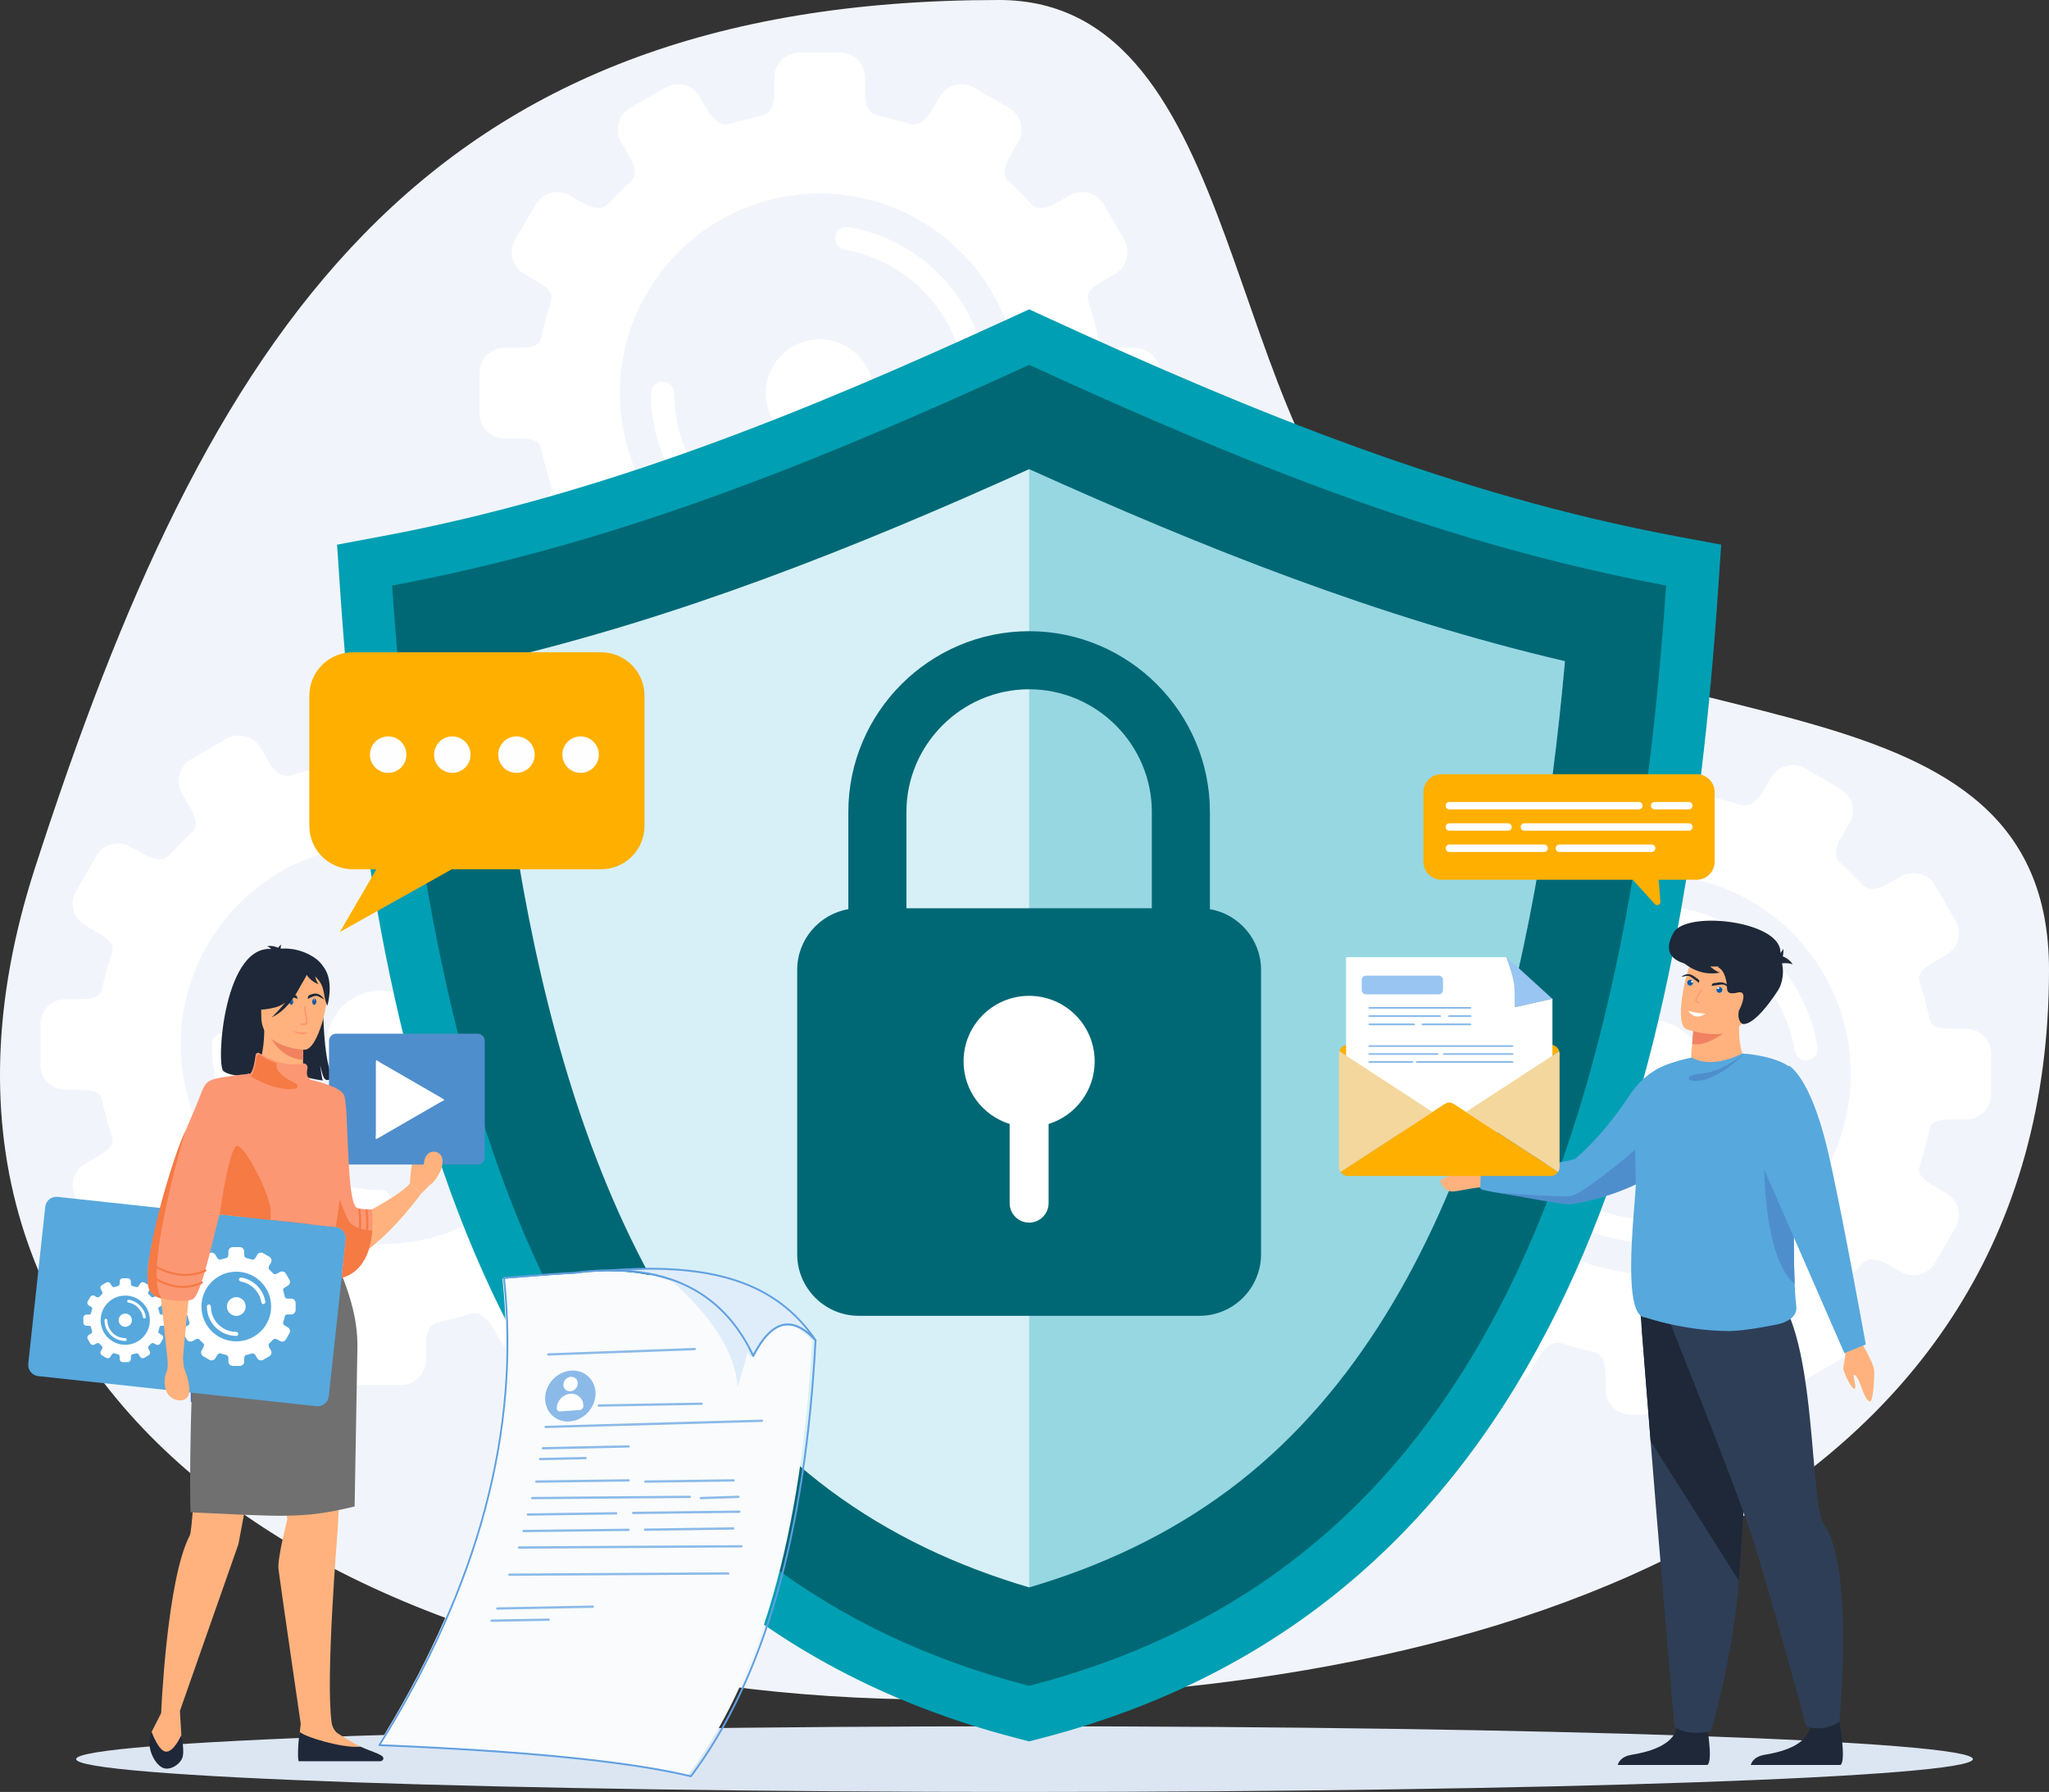 <?xml version="1.0" encoding="utf-8"?>
<!-- Generator: Adobe Illustrator 15.1.0, SVG Export Plug-In . SVG Version: 6.00 Build 0)  -->
<!DOCTYPE svg PUBLIC "-//W3C//DTD SVG 1.1//EN" "http://www.w3.org/Graphics/SVG/1.1/DTD/svg11.dtd">
<svg version="1.1"
	 id="svg1753" xmlns:dc="http://purl.org/dc/elements/1.1/" xmlns:cc="http://creativecommons.org/ns#" xmlns:rdf="http://www.w3.org/1999/02/22-rdf-syntax-ns#" xmlns:svg="http://www.w3.org/2000/svg" xmlns:sodipodi="http://sodipodi.sourceforge.net/DTD/sodipodi-0.dtd" xmlns:inkscape="http://www.inkscape.org/namespaces/inkscape" sodipodi:docname="005.svg" inkscape:version="1.0.2 (e86c870879, 2021-01-15)"
	 xmlns="http://www.w3.org/2000/svg" xmlns:xlink="http://www.w3.org/1999/xlink" x="0px" y="0px" width="740.025px"
	 height="647.359px" viewBox="0 0 740.025 647.359" enable-background="new 0 0 740.025 647.359" xml:space="preserve">
<rect x="0" y="0" width="740.025" height="647.359" fill="#333333" stroke="none"/>
<sodipodi:namedview  id="base" inkscape:window-maximized="1" inkscape:document-rotation="0" inkscape:cy="431.5725" inkscape:cx="493.35088" inkscape:zoom="0.35" fit-margin-left="0" fit-margin-top="0" borderopacity="1.0" showgrid="false" bordercolor="#666666" pagecolor="#ffffff" fit-margin-bottom="0" inkscape:window-x="1912" inkscape:window-width="1920" fit-margin-right="0" inkscape:window-y="1063" inkscape:window-height="1017" inkscape:pageshadow="2" inkscape:pageopacity="0.0" inkscape:document-units="mm" inkscape:current-layer="layer1">
	</sodipodi:namedview>
<g>
	<path id="path4" fill="#F1F5FB" d="M360.798,0c90.139,0,79.851,159.188,144.925,207.714
		c86.131,64.224,234.305,32.425,234.305,142.646c0,193.499-192.194,263.606-401.636,263.606
		c-209.442,0-388.156-107.323-325.794-300.31C74.962,120.668,151.357,0.001,360.798,0L360.798,0z"/>
	<path id="path6" fill="#FFFFFF" d="M240.33,31.632l-12.717,7.396c-4.287,2.493-5.754,8.038-3.26,12.327l2.804,4.825
		c3.312,5.694,1.871,8.271,0.842,9.188c-2.83,2.535-5.452,5.282-8.084,8.023c-0.775,0.806-3.232,3.554-9.696-0.205l-4.434-2.573
		c-4.29-2.494-9.834-1.026-12.328,3.26l-7.396,12.717c-2.495,4.288-1.027,9.835,3.261,12.328l4.392,2.551
		c6.063,3.525,5.909,5.331,5.14,7.905c-1.055,3.527-2.188,7.06-2.96,10.713c-0.686,3.252-0.375,5.575-8.622,5.575h-5.054
		c-4.967,0-9.016,4.051-9.016,9.017v14.711c0,4.968,4.049,9.019,9.016,9.019h5.054c8.247,0,7.937,2.324,8.622,5.576
		c0.772,3.651,1.904,7.185,2.96,10.712c0.77,2.571,0.924,4.377-5.14,7.905l-4.392,2.551c-4.288,2.492-5.756,8.038-3.261,12.327
		l7.396,12.717c2.494,4.287,8.038,5.753,12.328,3.261l4.434-2.573c6.464-3.762,8.921-1.011,9.696-0.206
		c2.632,2.737,5.254,5.489,8.084,8.021c1.029,0.921,2.47,3.496-0.842,9.19l-2.804,4.825c-2.494,4.29-1.027,9.835,3.26,12.328
		l12.717,7.396c4.286,2.493,9.834,1.026,12.328-3.261l2.8-4.814c3.36-5.779,6.669-5.554,8.066-5.108
		c4.059,1.292,7.802,2.125,11.988,3.217c1.526,0.399,4.146,1.507,4.146,8.394v5.161c0,4.969,4.049,9.02,9.016,9.02h14.708
		c4.969,0,9.019-4.051,9.019-9.02v-5.161c0-6.887,2.617-7.994,4.146-8.394c4.187-1.092,7.931-1.925,11.985-3.217
		c1.397-0.445,4.706-0.672,8.066,5.108l2.802,4.814c2.494,4.287,8.039,5.754,12.326,3.261l12.717-7.396
		c4.287-2.493,5.756-8.038,3.263-12.328l-2.807-4.825c-3.312-5.694-1.868-8.27-0.842-9.19c2.83-2.532,5.453-5.283,8.087-8.021
		c0.772-0.806,3.229-3.556,9.693,0.206l4.437,2.573c4.287,2.493,9.834,1.026,12.328-3.261l7.396-12.717
		c2.494-4.29,1.027-9.835-3.262-12.327l-4.394-2.551c-6.063-3.527-5.905-5.334-5.136-7.905c1.053-3.527,2.188-7.061,2.957-10.712
		c0.687-3.252,0.375-5.576,8.625-5.576h5.051c4.969,0,9.017-4.051,9.017-9.019v-14.711c0-4.967-4.048-9.017-9.017-9.017h-5.051
		c-8.25,0-7.939-2.323-8.625-5.575c-0.77-3.655-1.904-7.186-2.957-10.713c-0.77-2.574-0.927-4.379,5.136-7.905l4.394-2.551
		c4.289-2.493,5.756-8.04,3.262-12.328l-7.396-12.717c-2.494-4.286-8.041-5.754-12.328-3.26l-4.437,2.573
		c-6.464,3.759-8.921,1.011-9.693,0.205c-2.634-2.741-5.257-5.488-8.087-8.023c-1.026-0.918-2.47-3.494,0.842-9.188l2.807-4.825
		c2.493-4.289,1.024-9.834-3.263-12.327l-12.717-7.396c-4.287-2.493-9.832-1.026-12.326,3.26l-2.802,4.815
		c-3.36,5.779-6.669,5.553-8.066,5.108c-4.056-1.292-7.799-2.129-11.985-3.218c-1.528-0.398-4.146-1.511-4.146-8.396v-5.161
		c0-4.967-4.049-9.017-9.019-9.017h-14.708c-4.967,0-9.016,4.051-9.016,9.017v5.161c0,6.886-2.62,7.997-4.146,8.396
		c-4.187,1.089-7.93,1.925-11.988,3.219c-1.397,0.443-4.706,0.671-8.066-5.108l-2.8-4.815
		C250.164,30.605,244.617,29.138,240.33,31.632z M296.029,122.61c10.727,0,19.424,8.697,19.424,19.424
		c0,10.728-8.697,19.426-19.424,19.426c-10.728,0-19.425-8.697-19.425-19.426C276.604,131.306,285.302,122.61,296.029,122.61z
		 M235.138,142.034c0-2.295,1.861-4.155,4.156-4.155s4.155,1.86,4.155,4.155c0,14.519,5.886,27.666,15.401,37.178
		c9.513,9.517,22.66,15.401,37.178,15.401c2.295,0,4.155,1.86,4.155,4.155c0,2.296-1.86,4.156-4.155,4.156
		c-16.811,0-32.037-6.816-43.056-17.835C241.956,174.071,235.138,158.847,235.138,142.034z M356.117,132.227
		c0.357,2.259-1.184,4.382-3.443,4.74c-2.257,0.357-4.38-1.183-4.739-3.443c-1.786-11.013-7.005-20.884-14.523-28.48
		c-7.529-7.604-17.357-12.922-28.358-14.821c-2.26-0.387-3.777-2.532-3.392-4.791c0.384-2.256,2.529-3.777,4.789-3.391
		c12.739,2.199,24.124,8.356,32.837,17.157C347.997,107.996,354.045,119.443,356.117,132.227L356.117,132.227L356.117,132.227z
		 M296.029,69.885c39.845,0,72.149,32.304,72.149,72.148c0,39.846-32.304,72.15-72.149,72.15s-72.147-32.304-72.147-72.15
		C223.882,102.188,256.183,69.885,296.029,69.885z"/>
	<path id="path8" fill="#FFFFFF" d="M540.585,277.624l-12.717,7.396c-4.287,2.494-5.754,8.039-3.26,12.329l2.805,4.824
		c3.312,5.694,1.871,8.27,0.842,9.188c-2.831,2.534-5.453,5.283-8.086,8.023c-0.774,0.806-3.231,3.553-9.696-0.206l-4.433-2.574
		c-4.29-2.493-9.835-1.026-12.329,3.261l-7.395,12.718c-2.496,4.286-1.027,9.835,3.26,12.327l4.393,2.551
		c6.063,3.525,5.907,5.332,5.139,7.905c-1.056,3.528-2.188,7.058-2.959,10.711c-0.688,3.254-0.376,5.576-8.623,5.576h-5.054
		c-4.967,0-9.018,4.051-9.018,9.017v14.711c0,4.969,4.051,9.02,9.018,9.02h5.054c8.247,0,7.936,2.322,8.623,5.576
		c0.771,3.651,1.903,7.186,2.959,10.711c0.769,2.572,0.924,4.379-5.139,7.906l-4.393,2.551c-4.287,2.493-5.757,8.038-3.26,12.328
		l7.395,12.716c2.494,4.287,8.039,5.754,12.329,3.261l4.433-2.572c6.465-3.763,8.922-1.012,9.696-0.207
		c2.633,2.738,5.255,5.489,8.086,8.021c1.029,0.921,2.469,3.498-0.842,9.191l-2.805,4.825c-2.494,4.289-1.027,9.835,3.26,12.328
		l12.717,7.396c4.288,2.493,9.834,1.026,12.328-3.26l2.8-4.815c3.36-5.779,6.671-5.553,8.067-5.107
		c4.058,1.291,7.8,2.126,11.986,3.216c1.526,0.398,4.147,1.508,4.147,8.394v5.162c0,4.969,4.051,9.02,9.017,9.02h14.707
		c4.969,0,9.02-4.051,9.02-9.02v-5.162c0-6.885,2.617-7.995,4.146-8.394c4.186-1.091,7.931-1.925,11.984-3.216
		c1.398-0.445,4.707-0.673,8.067,5.107l2.802,4.815c2.494,4.286,8.039,5.753,12.325,3.26l12.718-7.396
		c4.286-2.493,5.756-8.039,3.263-12.328l-2.809-4.825c-3.312-5.693-1.868-8.271-0.842-9.191c2.832-2.532,5.453-5.282,8.089-8.02
		c0.771-0.806,3.229-3.557,9.692,0.206l4.437,2.572c4.286,2.494,9.835,1.026,12.328-3.26l7.396-12.717
		c2.493-4.29,1.026-9.835-3.263-12.328l-4.393-2.551c-6.063-3.526-5.905-5.334-5.136-7.904c1.053-3.527,2.188-7.062,2.956-10.713
		c0.687-3.254,0.376-5.576,8.626-5.576h5.05c4.969,0,9.017-4.051,9.017-9.02V380.67c0-4.966-4.048-9.017-9.017-9.017h-5.05
		c-8.25,0-7.938-2.324-8.626-5.576c-0.769-3.653-1.903-7.184-2.956-10.711c-0.77-2.573-0.926-4.38,5.136-7.905l4.393-2.551
		c4.289-2.493,5.756-8.041,3.263-12.327l-7.396-12.718c-2.493-4.287-8.041-5.753-12.328-3.261l-4.437,2.574
		c-6.464,3.758-8.921,1.01-9.692,0.206c-2.636-2.74-5.257-5.489-8.089-8.023c-1.026-0.919-2.47-3.494,0.842-9.188l2.809-4.824
		c2.493-4.29,1.023-9.835-3.263-12.328l-12.718-7.396c-4.287-2.493-9.831-1.026-12.325,3.262l-2.802,4.813
		c-3.36,5.779-6.669,5.554-8.067,5.107c-4.055-1.291-7.799-2.127-11.984-3.216c-1.528-0.399-4.146-1.511-4.146-8.396v-5.162
		c0-4.966-4.051-9.016-9.02-9.016H588.93c-4.967,0-9.017,4.05-9.017,9.016v5.162c0,6.886-2.621,7.997-4.147,8.396
		c-4.187,1.089-7.929,1.925-11.986,3.216c-1.398,0.446-4.707,0.673-8.067-5.107l-2.8-4.813
		C550.419,276.597,544.873,275.131,540.585,277.624L540.585,277.624z M596.283,368.601c10.729,0,19.426,8.697,19.426,19.425
		c0,10.729-8.698,19.425-19.426,19.425s-19.425-8.697-19.425-19.425S585.555,368.601,596.283,368.601z M535.393,388.027
		c0-2.296,1.86-4.156,4.156-4.156s4.155,1.86,4.155,4.156c0,14.518,5.886,27.664,15.4,37.178c9.514,9.516,22.66,15.4,37.178,15.4
		c2.296,0,4.156,1.86,4.156,4.155c0,2.296-1.86,4.156-4.156,4.156c-16.811,0-32.035-6.816-43.055-17.835
		C542.212,420.063,535.393,404.84,535.393,388.027z M656.373,378.22c0.357,2.26-1.183,4.381-3.442,4.737
		c-2.258,0.359-4.381-1.183-4.74-3.442c-1.786-11.014-7.004-20.884-14.523-28.48c-7.529-7.604-17.359-12.922-28.359-14.822
		c-2.26-0.385-3.777-2.531-3.392-4.791c0.383-2.257,2.529-3.776,4.789-3.392c12.74,2.201,24.123,8.358,32.836,17.158
		c8.711,8.798,14.758,20.245,16.832,33.03l0,0V378.22z M596.283,315.877c39.847,0,72.15,32.305,72.15,72.15
		s-32.304,72.149-72.15,72.149c-39.846,0-72.146-32.304-72.146-72.149S556.437,315.877,596.283,315.877z"/>
	<path id="path10" fill="#FFFFFF" d="M81.749,266.944l-12.717,7.396c-4.287,2.494-5.754,8.039-3.26,12.328l2.805,4.825
		c3.312,5.694,1.871,8.271,0.842,9.188c-2.83,2.535-5.453,5.282-8.086,8.023c-0.773,0.806-3.231,3.554-9.695-0.206l-4.434-2.573
		c-4.29-2.493-9.836-1.026-12.329,3.259l-7.395,12.718c-2.496,4.286-1.027,9.835,3.26,12.329l4.393,2.549
		c6.062,3.525,5.907,5.332,5.139,7.905c-1.056,3.526-2.188,7.058-2.959,10.711c-0.688,3.254-0.376,5.576-8.623,5.576h-5.054
		c-4.967,0-9.017,4.051-9.017,9.017v14.711c0,4.969,4.051,9.02,9.017,9.02h5.054c8.247,0,7.936,2.322,8.623,5.576
		c0.771,3.65,1.903,7.184,2.959,10.712c0.769,2.57,0.923,4.377-5.139,7.904l-4.393,2.55c-4.287,2.495-5.757,8.041-3.26,12.33
		l7.395,12.717c2.493,4.286,8.039,5.753,12.329,3.26l4.434-2.573c6.463-3.763,8.921-1.011,9.695-0.206
		c2.633,2.737,5.256,5.487,8.086,8.021c1.029,0.92,2.47,3.497-0.842,9.191l-2.805,4.824c-2.494,4.29-1.026,9.835,3.26,12.329
		l12.717,7.395c4.287,2.494,9.835,1.027,12.328-3.259l2.8-4.815c3.361-5.778,6.671-5.553,8.067-5.106
		c4.058,1.291,7.802,2.124,11.988,3.216c1.526,0.398,4.146,1.508,4.146,8.394v5.162c0,4.968,4.051,9.019,9.017,9.019h14.708
		c4.969,0,9.019-4.051,9.019-9.019v-5.162c0-6.886,2.617-7.995,4.146-8.394c4.186-1.092,7.931-1.925,11.985-3.216
		c1.397-0.445,4.707-0.672,8.066,5.106l2.802,4.815c2.494,4.286,8.039,5.753,12.326,3.259l12.717-7.395
		c4.286-2.494,5.756-8.039,3.263-12.329l-2.809-4.824c-3.311-5.695-1.868-8.271-0.841-9.191c2.831-2.533,5.453-5.283,8.088-8.021
		c0.771-0.806,3.229-3.558,9.692,0.206l4.437,2.573c4.286,2.493,9.835,1.026,12.329-3.26l7.394-12.717
		c2.494-4.289,1.027-9.835-3.263-12.33l-4.393-2.549c-6.062-3.528-5.904-5.335-5.136-7.905c1.053-3.528,2.188-7.062,2.956-10.712
		c0.688-3.254,0.376-5.576,8.626-5.576h5.051c4.969,0,9.017-4.051,9.017-9.02V369.99c0-4.967-4.048-9.017-9.017-9.017h-5.051
		c-8.25,0-7.938-2.324-8.626-5.576c-0.769-3.654-1.903-7.185-2.956-10.711c-0.769-2.573-0.926-4.381,5.136-7.904l4.393-2.55
		c4.29-2.495,5.757-8.042,3.263-12.329l-7.394-12.718c-2.494-4.286-8.042-5.752-12.329-3.259l-4.437,2.573
		c-6.464,3.76-8.921,1.011-9.692,0.206c-2.636-2.741-5.257-5.488-8.088-8.023c-1.027-0.918-2.47-3.494,0.841-9.188l2.809-4.825
		c2.493-4.289,1.023-9.834-3.263-12.328l-12.717-7.396c-4.287-2.493-9.832-1.027-12.326,3.261l-2.802,4.815
		c-3.36,5.778-6.669,5.553-8.066,5.106c-4.056-1.292-7.8-2.128-11.985-3.216c-1.528-0.398-4.146-1.511-4.146-8.396v-5.161
		c0-4.967-4.05-9.017-9.019-9.017h-14.708c-4.967,0-9.017,4.05-9.017,9.017v5.161c0,6.886-2.619,7.997-4.146,8.396
		c-4.187,1.089-7.931,1.924-11.988,3.216c-1.397,0.445-4.707,0.672-8.067-5.106l-2.8-4.815
		C91.584,265.917,86.037,264.452,81.749,266.944L81.749,266.944z M137.448,357.923c10.729,0,19.426,8.697,19.426,19.425
		c0,10.729-8.697,19.426-19.426,19.426c-10.728,0-19.425-8.697-19.425-19.426C118.023,366.62,126.72,357.923,137.448,357.923z
		 M76.558,377.347c0-2.295,1.86-4.155,4.156-4.155s4.155,1.86,4.155,4.155c0,14.519,5.886,27.664,15.401,37.178
		c9.513,9.516,22.659,15.401,37.177,15.401c2.296,0,4.156,1.86,4.156,4.155s-1.86,4.156-4.156,4.156
		c-16.811,0-32.035-6.816-43.054-17.836C83.376,409.385,76.558,394.161,76.558,377.347z M197.538,367.542
		c0.357,2.26-1.184,4.383-3.443,4.74c-2.257,0.357-4.38-1.184-4.739-3.443c-1.787-11.014-7.005-20.884-14.523-28.48
		c-7.529-7.604-17.359-12.924-28.359-14.822c-2.259-0.386-3.777-2.532-3.392-4.791c0.383-2.257,2.529-3.777,4.789-3.392
		c12.74,2.2,24.123,8.357,32.836,17.158C189.418,343.308,195.464,354.758,197.538,367.542L197.538,367.542L197.538,367.542
		L197.538,367.542z M137.448,305.198c39.847,0,72.15,32.304,72.15,72.149c0,39.847-32.304,72.15-72.15,72.15
		c-39.846,0-72.146-32.305-72.146-72.15C65.302,337.503,97.603,305.198,137.448,305.198z"/>
	<path id="path12" fill="#DCE6F3" d="M370.011,647.36c188.653,0,342.521-5.333,342.521-11.868s-153.868-11.864-342.521-11.864
		s-342.516,5.329-342.516,11.864S181.359,647.36,370.011,647.36L370.011,647.36z"/>
	<path id="path14" fill="#009FB3" d="M620.503,213.441c-11.744,173.044-53.398,364.806-244.088,414.422l-4.731,1.23l-4.735-1.23
		c-190.685-49.616-232.34-241.378-244.087-414.422l-1.13-16.672l16.422-3.08c79.522-14.907,152.44-44.709,225.688-78.336
		l7.843-3.601l7.843,3.601c73.242,33.627,146.162,63.429,225.683,78.336l16.426,3.08L620.503,213.441L620.503,213.441z"/>
	<path id="path16" fill-opacity="0.35" d="M601.744,211.533c-78.579-14.731-148.677-42.364-230.061-79.725
		c-81.385,37.36-151.481,64.994-230.063,79.725c16.041,236.348,86.129,360.057,230.063,397.507
		C515.615,571.59,585.703,447.881,601.744,211.533L601.744,211.533z"/>
	<path id="path18" fill="#D7F0F7" d="M565.202,238.866c-67.292-15.756-130.33-40.831-193.52-69.37
		c-63.192,28.539-126.229,53.614-193.519,69.37c9.456,105.122,35.077,235.097,121.447,299.389
		c21.814,16.241,46.158,27.568,72.07,35.198c25.909-7.63,50.255-18.957,72.067-35.198
		C530.12,473.963,555.741,343.988,565.202,238.866L565.202,238.866L565.202,238.866z"/>
	<path id="path20" fill="#009FB3" fill-opacity="0.3" d="M565.202,238.866c-67.289-15.756-130.33-40.831-193.52-69.37v403.957
		c25.909-7.63,50.254-18.959,72.067-35.198C530.122,473.963,555.741,343.988,565.202,238.866z"/>
	<path id="path22" fill="#006875" d="M327.367,328.126h88.627v-34.809c0-12.179-4.988-23.254-13.024-31.29
		c-8.036-8.039-19.113-13.024-31.287-13.024c-12.175,0-23.252,4.985-31.29,13.024c-8.039,8.038-13.025,19.11-13.025,31.29V328.126
		L327.367,328.126z M436.975,328.126v0.319c10.448,1.79,18.468,10.948,18.468,21.89v102.801c0,12.215-9.992,22.209-22.206,22.209
		H310.13c-12.216,0-22.209-9.994-22.209-22.209V350.335c0-10.941,8.018-20.101,18.467-21.89v-35.128
		c0-17.969,7.346-34.295,19.174-46.121c11.826-11.828,28.156-19.174,46.122-19.174c17.965,0,34.289,7.346,46.121,19.174
		c11.825,11.826,19.169,28.153,19.169,46.121v34.809H436.975z"/>
	<path id="path24" fill="#FFFFFF" d="M371.682,359.755c13.074,0,23.674,10.599,23.674,23.676c0,10.624-6.999,19.614-16.642,22.61
		v28.608c0,3.87-3.165,7.035-7.032,7.035l0,0c-3.869,0-7.034-3.165-7.034-7.035v-28.608c-9.639-2.995-16.641-11.986-16.641-22.61
		C348.007,370.353,358.606,359.755,371.682,359.755L371.682,359.755z"/>
	<path id="path28" fill="#FFB27D" d="M121.49,457.503c14.595-3.716,30.641-26.359,30.641-26.359l-4.108-3.564
		c-4.26,5.016-21.947,13.658-21.947,13.658c0.092-4.592-0.026-8.778-0.314-12.592c-1.968-25.899-11.731-34.529-14.4-36.427
		c-0.427-0.31-0.677-0.436-0.677-0.436s-0.008,0.186-0.025,0.545c-0.033,0.77-0.106,2.318-0.178,4.449
		C109.935,412.629,109.291,460.613,121.49,457.503L121.49,457.503z"/>
	<path id="path30" fill="#1E2838" d="M99.206,362.966c0,0-2.982,8.648-3.522,16.266c-0.271,3.828-0.659,6.905,1.747,9.481
		c0,0-5.99,0.583-8.026-1.078c0,0,0.402,0.815,0.768,1.176c0,0-6.701,0.245-9.469-1.851c-2.77-2.087,0.126-47.761,18.737-43.93
		c0,0,18.599-1.582,17.13,16.663c0.311,21.676,2.118,26.044,3.568,29.819c-2.092,1.196-2.874,0.741-3.5-0.986
		c-0.55-1.527-0.856-3.306-1.015-3.759c0,0,0.657,5.234,0.962,5.556c0,0-7.514-0.847-10.731-3.273
		C102.651,384.626,98.288,366.729,99.206,362.966L99.206,362.966L99.206,362.966z"/>
	<path id="path32" fill="#FFB27D" d="M96.354,482.943l7.408,65.967c0,0-3.617,13.939-3.184,17.927
		c0.438,3.94,8.046,55.938,8.046,55.938l-0.346,2.861l-0.187,8.453l28.449,0.211c0,0-5.993-2.679-14.387-7.982
		c-0.615-0.365-2.043-1.626-2.391-4.119c-2.246-16.014,2.19-69.458,2.19-69.458l3.488-69.587L96.354,482.943L96.354,482.943
		L96.354,482.943z"/>
	<path id="path34" fill="#1E2838" d="M107.954,636.269h29.373c1.08-0.106,1.348-0.998,0.968-1.549
		c-0.772-1.104-4.199-1.942-8.053-3.729c-6.754,0.71-20.896-3.807-21.964-5.354C107.665,628.76,107.357,636.137,107.954,636.269
		L107.954,636.269z"/>
	<path id="path36" fill="#ED7653" d="M68.808,530.429h0.01H68.808z"/>
	<path id="path38" fill="#FFB27D" d="M73.937,495.096c-1.59,0.396-4.045,57.017-5.37,59.536
		c-8.376,15.907-10.366,64.261-10.366,64.261l-3.455,6.77l0.789,6.511c0,0,6.253,3.599,10.64,1.182l-0.679-6.536l-0.518-8.74
		l21.132-60.244l11.561-61.449l-23.735-1.287L73.937,495.096z"/>
	<path id="path40" fill="#FFB27D" d="M73.872,473.164c6.274-14.061,9.272-18.039,9.378-22.462c0.079-3.497-1.647-7.276-4.994-16.532
		c-0.789-2.18-1.331-4.424-1.665-6.693c-2.656-17.846,7.662-37.137,14.077-38.455c1.783-0.468,4.809-6.912,4.775-17.3l0.804,0.155
		l13.506,2.679c0,0-0.309,4.247-0.316,8.25c-0.013,3.343,0.17,6.735,0.927,7.133c0.973,0.084,1.857,0.265,1.857,0.265
		s11.425,8.025,12.169,18.915c0.982,14.545-9.269,31.785-0.181,60.854C133.498,499.656,70.406,480.932,73.872,473.164
		L73.872,473.164z"/>
	<path id="path42" fill="#4567C6" d="M120.398,451.517c0,0-19.791,4.967-37.148-0.815c0,0-9.536,20.235-12.153,28.912
		c-2.627,8.669-2.192,26.821-2.192,26.821s30.719,10.328,59.688-0.562c0,0,1.171-23.537-2.621-35.975
		C122.17,457.469,120.399,451.518,120.398,451.517L120.398,451.517z"/>
	<path id="path44" fill="#707070" d="M128.076,544.219l1.012-57.496c0.169-11.051-3.515-21.627-8.046-31.684l-9.589-16.09
		c-3.087,0.974-4.791-8.136-8.038-7.768c-2.447,0.26-4.127,0.838-6.396,0.97c-4.282,0.263-6.884,8.61-11.472,8.086
		c-0.022,0.262-0.913,2.387-0.978,2.572c-2.198,5.905-9.758,11.155-12.749,28.663c-3.397,19.898-3.382,72.535-2.955,74.872
		C101.315,547.763,109.045,548.892,128.076,544.219L128.076,544.219L128.076,544.219z"/>
	<path id="path46" fill="#8BBAE9" d="M104.411,456.793c11.273,0,15.742-4.665,16.093-4.929l0.729-5.311
		c-0.113,0.087-15.233,9.163-38.638,0.469l-2.223,2.813C91.058,454.789,98.562,456.793,104.411,456.793L104.411,456.793z"/>
	<path id="path48" fill="#57A8DD" d="M121.291,443.253l-100.49-10.88c-2.213-0.239-4.221,1.377-4.459,3.59l-6.14,56.701
		c-0.239,2.213,1.377,4.22,3.59,4.461l100.488,10.877c2.216,0.242,4.223-1.374,4.462-3.587l6.137-56.7
		C125.121,445.5,123.505,443.493,121.291,443.253L121.291,443.253L121.291,443.253z"/>
	<path id="path50" fill="#FFFFFF" d="M75.631,452.729l-2.222,1.29c-0.746,0.435-1.003,1.402-0.568,2.151l0.491,0.842
		c0.576,0.993,0.324,1.44,0.146,1.604c-0.493,0.441-0.952,0.921-1.412,1.399c-0.134,0.139-0.563,0.62-1.691-0.036l-0.771-0.45
		c-0.748-0.435-1.717-0.178-2.151,0.568l-1.291,2.219c-0.435,0.749-0.178,1.717,0.57,2.152l0.765,0.444
		c1.058,0.616,1.032,0.932,0.897,1.379c-0.185,0.616-0.383,1.233-0.517,1.868c-0.118,0.569-0.064,0.974-1.506,0.974h-0.88
		c-0.867,0-1.572,0.708-1.572,1.575v2.565c0,0.867,0.705,1.572,1.572,1.572h0.88c1.441,0,1.387,0.406,1.506,0.972
		c0.134,0.639,0.332,1.254,0.517,1.869c0.135,0.449,0.16,0.764-0.897,1.38l-0.765,0.444c-0.749,0.435-1.006,1.402-0.57,2.151
		l1.291,2.218c0.436,0.749,1.403,1.005,2.151,0.569l0.771-0.447c1.128-0.656,1.558-0.178,1.691-0.036
		c0.461,0.476,0.919,0.957,1.412,1.399c0.178,0.16,0.43,0.609-0.146,1.603l-0.491,0.842c-0.436,0.746-0.178,1.714,0.568,2.148
		l2.222,1.292c0.746,0.435,1.713,0.177,2.147-0.569l0.489-0.842c0.586-1.006,1.161-0.967,1.407-0.89
		c0.707,0.226,1.361,0.371,2.091,0.561c0.266,0.069,0.725,0.265,0.725,1.464v0.901c0,0.867,0.704,1.574,1.572,1.574h2.564
		c0.868,0,1.575-0.707,1.575-1.574v-0.901c0-1.199,0.454-1.395,0.722-1.464c0.729-0.189,1.383-0.334,2.091-0.561
		c0.244-0.078,0.819-0.116,1.407,0.89l0.488,0.842c0.435,0.746,1.403,1.004,2.15,0.569l2.218-1.292
		c0.746-0.435,1.004-1.402,0.569-2.148l-0.488-0.842c-0.58-0.993-0.328-1.442-0.147-1.603c0.495-0.443,0.95-0.924,1.41-1.399
		c0.135-0.142,0.564-0.62,1.69,0.036l0.776,0.447c0.746,0.436,1.713,0.181,2.149-0.569l1.291-2.218
		c0.434-0.748,0.178-1.716-0.57-2.151l-0.766-0.444c-1.058-0.616-1.029-0.93-0.895-1.38c0.182-0.614,0.38-1.23,0.513-1.869
		c0.122-0.565,0.066-0.972,1.506-0.972h0.88c0.868,0,1.575-0.706,1.575-1.572v-2.565c0-0.867-0.707-1.575-1.575-1.575h-0.88
		c-1.438,0-1.385-0.404-1.506-0.974c-0.134-0.635-0.332-1.252-0.513-1.868c-0.135-0.447-0.163-0.763,0.895-1.379l0.766-0.444
		c0.748-0.436,1.004-1.403,0.57-2.152l-1.291-2.219c-0.437-0.746-1.403-1.002-2.149-0.568l-0.776,0.45
		c-1.126,0.656-1.556,0.176-1.69,0.036c-0.459-0.479-0.914-0.958-1.41-1.399c-0.181-0.163-0.433-0.61,0.147-1.604l0.488-0.842
		c0.436-0.749,0.177-1.717-0.569-2.151l-2.218-1.29c-0.749-0.435-1.717-0.181-2.15,0.569l-0.488,0.838
		c-0.587,1.01-1.163,0.968-1.407,0.891c-0.708-0.224-1.361-0.371-2.091-0.562c-0.267-0.068-0.722-0.262-0.722-1.464v-0.9
		c0-0.867-0.708-1.572-1.575-1.572h-2.564c-0.868,0-1.572,0.705-1.572,1.572v0.9c0,1.202-0.459,1.396-0.725,1.464
		c-0.73,0.19-1.384,0.338-2.091,0.562c-0.246,0.077-0.821,0.119-1.407-0.891l-0.489-0.838
		C77.344,452.55,76.377,452.296,75.631,452.729z M85.345,468.598c1.872,0,3.388,1.519,3.388,3.389c0,1.869-1.516,3.39-3.388,3.39
		c-1.871,0-3.388-1.519-3.388-3.39C81.958,470.115,83.473,468.598,85.345,468.598L85.345,468.598z M74.724,471.987
		c0-0.398,0.324-0.726,0.723-0.726c0.4,0,0.726,0.327,0.726,0.726c0,2.535,1.026,4.827,2.686,6.487
		c1.66,1.659,3.953,2.686,6.487,2.686c0.399,0,0.724,0.324,0.724,0.723c0,0.401-0.324,0.726-0.724,0.726
		c-2.935,0-5.59-1.188-7.511-3.11c-1.923-1.924-3.111-4.578-3.111-7.514l0,0L74.724,471.987z M95.827,470.276
		c0.064,0.396-0.206,0.764-0.6,0.828c-0.394,0.062-0.765-0.206-0.826-0.601c-0.314-1.921-1.222-3.644-2.534-4.97
		c-1.313-1.325-3.028-2.254-4.948-2.584c-0.394-0.067-0.659-0.442-0.592-0.836c0.069-0.394,0.443-0.659,0.836-0.592
		c2.223,0.383,4.21,1.459,5.727,2.992C94.412,466.051,95.467,468.048,95.827,470.276L95.827,470.276L95.827,470.276L95.827,470.276z
		 M85.345,459.402c6.951,0,12.585,5.635,12.585,12.585c0,6.949-5.635,12.586-12.585,12.586s-12.588-5.632-12.588-12.586
		S78.393,459.402,85.345,459.402L85.345,459.402z"/>
	<path id="path52" fill="#FFFFFF" d="M38.38,463.329l-1.566,0.91c-0.527,0.307-0.708,0.992-0.401,1.519l0.345,0.595
		c0.409,0.7,0.232,1.019,0.104,1.132c-0.349,0.312-0.672,0.651-0.996,0.988c-0.096,0.098-0.396,0.438-1.194-0.025l-0.545-0.317
		c-0.527-0.31-1.212-0.126-1.519,0.401l-0.911,1.567c-0.309,0.527-0.126,1.209,0.401,1.518l0.54,0.315
		c0.746,0.436,0.728,0.656,0.633,0.973c-0.129,0.436-0.27,0.87-0.363,1.32c-0.085,0.401-0.045,0.687-1.063,0.687h-0.622
		c-0.612,0-1.111,0.498-1.111,1.111v1.812c0,0.612,0.501,1.11,1.111,1.11h0.622c1.017,0,0.979,0.286,1.063,0.688
		c0.094,0.448,0.234,0.882,0.363,1.317c0.095,0.316,0.112,0.54-0.633,0.975l-0.54,0.314c-0.527,0.306-0.71,0.989-0.401,1.518
		l0.911,1.566c0.307,0.527,0.991,0.708,1.519,0.402l0.545-0.316c0.797-0.463,1.098-0.126,1.194-0.025
		c0.324,0.337,0.647,0.677,0.996,0.987c0.129,0.113,0.306,0.43-0.104,1.132l-0.345,0.595c-0.307,0.527-0.126,1.209,0.401,1.52
		l1.566,0.911c0.527,0.306,1.213,0.126,1.52-0.401l0.344-0.595c0.415-0.71,0.821-0.682,0.994-0.629
		c0.498,0.159,0.962,0.263,1.477,0.396c0.188,0.05,0.509,0.186,0.509,1.035v0.636c0,0.608,0.5,1.108,1.112,1.108h1.812
		c0.613,0,1.112-0.5,1.112-1.108v-0.636c0-0.85,0.321-0.985,0.509-1.035c0.518-0.134,0.978-0.237,1.478-0.396
		c0.172-0.053,0.579-0.081,0.993,0.629l0.345,0.595c0.309,0.527,0.99,0.707,1.519,0.401l1.565-0.911
		c0.527-0.31,0.71-0.991,0.401-1.52l-0.345-0.595c-0.409-0.702-0.229-1.019-0.103-1.132c0.347-0.311,0.672-0.65,0.996-0.987
		c0.095-0.101,0.397-0.438,1.193,0.025l0.546,0.316c0.53,0.306,1.212,0.125,1.518-0.402l0.911-1.566
		c0.309-0.527,0.129-1.212-0.401-1.518l-0.54-0.314c-0.747-0.435-0.728-0.658-0.633-0.975c0.131-0.436,0.271-0.869,0.365-1.317
		c0.085-0.401,0.047-0.688,1.061-0.688h0.623c0.612,0,1.111-0.5,1.111-1.11v-1.812c0-0.614-0.501-1.111-1.111-1.111h-0.623
		c-1.014,0-0.976-0.285-1.061-0.687c-0.094-0.451-0.232-0.885-0.365-1.32c-0.095-0.316-0.113-0.538,0.633-0.973l0.54-0.315
		c0.53-0.308,0.71-0.989,0.401-1.518l-0.911-1.567c-0.306-0.527-0.987-0.711-1.518-0.401l-0.546,0.317
		c-0.795,0.463-1.099,0.123-1.193,0.025c-0.323-0.337-0.648-0.677-0.996-0.988c-0.126-0.113-0.307-0.432,0.103-1.132l0.345-0.595
		c0.309-0.527,0.126-1.212-0.401-1.519l-1.565-0.91c-0.529-0.31-1.21-0.126-1.519,0.401l-0.345,0.592
		c-0.414,0.712-0.821,0.685-0.993,0.63c-0.501-0.159-0.96-0.263-1.478-0.396c-0.188-0.049-0.509-0.185-0.509-1.035v-0.635
		c0-0.612-0.499-1.11-1.112-1.11h-1.812c-0.612,0-1.112,0.499-1.112,1.11v0.635c0,0.851-0.321,0.986-0.509,1.035
		c-0.515,0.134-0.979,0.237-1.477,0.396c-0.173,0.055-0.58,0.082-0.994-0.63l-0.344-0.592
		C39.593,463.203,38.907,463.019,38.38,463.329L38.38,463.329z M45.24,474.535c1.322,0,2.395,1.07,2.395,2.393
		s-1.071,2.393-2.395,2.393c-1.322,0-2.393-1.073-2.393-2.393S43.921,474.535,45.24,474.535z M37.74,476.927
		c0-0.283,0.229-0.512,0.512-0.512c0.282,0,0.513,0.229,0.513,0.512c0,1.788,0.726,3.406,1.896,4.58
		c1.173,1.171,2.791,1.896,4.579,1.896c0.284,0,0.513,0.229,0.513,0.512c0,0.284-0.229,0.513-0.513,0.513
		c-2.071,0-3.944-0.841-5.303-2.196C38.581,480.872,37.74,478.999,37.74,476.927L37.74,476.927z M52.644,475.719
		c0.044,0.28-0.147,0.54-0.425,0.584c-0.277,0.043-0.54-0.145-0.584-0.423c-0.221-1.358-0.861-2.572-1.788-3.509
		c-0.929-0.937-2.138-1.593-3.494-1.825c-0.277-0.049-0.466-0.314-0.416-0.592c0.046-0.277,0.312-0.466,0.589-0.417
		c1.569,0.271,2.972,1.029,4.045,2.113C51.644,472.733,52.387,474.143,52.644,475.719L52.644,475.719L52.644,475.719L52.644,475.719
		z M45.24,468.04c4.91,0,8.889,3.978,8.889,8.888s-3.979,8.889-8.889,8.889s-8.888-3.98-8.888-8.889S40.334,468.04,45.24,468.04
		L45.24,468.04z"/>
	<path id="path54" fill="#F08261" d="M109.753,374.555c0,0-0.308,4.246-0.322,8.25c-7.554-0.208-11.55-7.106-13.185-10.929
		L109.753,374.555L109.753,374.555L109.753,374.555z"/>
	<path id="path56" fill="#1E2838" d="M94.846,370.408c0,0-3.955-6.256-4.91-11.61c-0.676-3.82,1.267-17.977,15.496-15.942
		c0,0,4.136,0.409,8.023,3.034c3.087,2.085,7.547,6.598,2.558,18.945l-1.294,4.174L94.846,370.408z"/>
	<path id="path58" fill="#FFB27D" d="M109.508,379.195c0,0-15.114-0.558-15.127-11.694c-0.013-11.14-2.331-18.602,9.091-19.262
		c11.411-0.657,13.638,3.591,14.544,7.312C119.483,360.282,114.816,380.399,109.508,379.195L109.508,379.195z"/>
	<path id="path60" fill="#1E2838" d="M109.891,349.913c8.839,5.183,6.059,8.716,8.346,13.421c0,0,2.652-9.105-1.495-14.126
		C112.342,343.877,109.892,349.913,109.891,349.913L109.891,349.913z"/>
	<path id="path62" fill="#FFB27D" d="M148.022,427.579c0.059-0.609,0.473-9.508,2.238-11.203c1.768-1.699,5.257-4.002,6.261-3.819
		c1.004,0.19,4.41,5.854,2.805,9.761c-1.608,3.899-7.194,8.826-7.194,8.826L148.022,427.579L148.022,427.579z"/>
	<path id="path64" fill="#1E2838" d="M113.344,348.728c-2.004-0.46-3.224-0.01-3.664,1.351c1.091,2.767,2.897,4.6,5.419,5.497
		C114.092,354.488,113.508,352.206,113.344,348.728z"/>
	<path id="path66" fill="#1E2838" d="M100.219,345.865c1.549-0.432,2.218-1.199,2.012-2.297c-1.786-1.493-3.71-2.077-5.777-1.75
		C97.553,342.188,98.809,343.537,100.219,345.865L100.219,345.865z"/>
	<g id="g72">
		<path id="rect68" fill="#4F8ECC" d="M121.423,373.421h51.042c1.438,0,2.604,1.166,2.604,2.604v42.064
			c0,1.438-1.166,2.604-2.604,2.604h-51.042c-1.438,0-2.604-1.166-2.604-2.604v-42.064
			C118.818,374.587,119.984,373.421,121.423,373.421z"/>
		<path id="path70" fill="#FFFFFF" d="M158.746,398.345l-10.578,6.108l-11.367,6.563c-1.537,0.885-1.054,0.392-1.054-1.521v-25.343
			c0-1.774,0.186-1.109,1.843-0.153l10.578,6.107l11.369,6.564C161.073,397.56,160.403,397.387,158.746,398.345L158.746,398.345z"/>
	</g>
	<path id="path74" fill="#1E2838" d="M101.639,344.63c-0.882,0.464-1.511,0.402-1.883-0.18c0.172-1.432,0.793-2.512,1.86-3.242
		C101.28,341.842,101.288,342.983,101.639,344.63L101.639,344.63z"/>
	<path id="path76" fill="#FFB27D" d="M158.929,416.975c-0.613-0.607-1.482-1.035-2.7-0.894c-3.423,0.389-3.765,5.917-2.604,8.269
		c0.314,0.639,0.834,1.149,0.772,1.651C153.577,432.774,162.654,420.665,158.929,416.975L158.929,416.975L158.929,416.975z"/>
	<path id="path78" fill="#FC9774" d="M109.93,426.419c0.221,5.427,0.617,10.836,1.269,15.743l10.092,1.091
		c2.213,0.239,3.826,2.249,3.59,4.462l-1.508,13.913c8.319-2.27,10.586-10.712,11.075-17.096c0.329-4.259-0.143-7.605-0.143-7.605
		s-4.853-0.018-5.641-0.739c-3.725-3.447-2.615-37.216-4.468-40.729c-1.847-3.503-13.813-5.753-13.813-5.753
		s-1.209,18.447-0.453,36.715V426.419L109.93,426.419z"/>
	<path id="path80" fill="#FFB27D" d="M57.219,460.779c0,0,3.25,29.655,3.315,30.631c0.094,1.351,0.096,3.186-0.411,4.237
		c-0.88,1.808-0.888,4.848-0.095,6.799c1.464,3.572,5.192,4.034,7.014,2.903c1.825-1.136,2.016-4.701-0.6-11.308
		c-0.067-0.19-0.227-1.891-0.354-3.224c-0.085-0.873,3.203-32.914,3.183-32.939L57.219,460.779L57.219,460.779L57.219,460.779z"/>
	<path id="path82" fill="#F57A44" d="M109.93,426.419c0.221,5.427,0.617,10.836,1.269,15.743l10.092,1.091
		c2.213,0.239,3.826,2.249,3.59,4.462l-1.508,13.913c8.319-2.27,10.586-10.712,11.075-17.096c-2.419-0.123-6.681-0.712-8.373-3.294
		c-2.427-3.699-9.995-27.504-9.995-27.504s-2.975,5.342-6.149,12.687V426.419z"/>
	<path id="path84" fill="#FC9774" d="M53.302,459.824c0,4.64-0.252,7.758,4.824,9.145c4.892,1.338,10.09,1.318,11.718,0.228
		c3.264-2.185,8.275-27.13,9.48-30.484l41.87,4.533c0.144,0.016,0.031-0.656,0.173-0.625c1.875-12.274,4.857-34.541,2.668-39.556
		c-1.521-3.484-9.457-10.678-12.627-13.774c-0.718-0.695-0.643-2.083-0.367-3.34c0.229-1.065-0.729-2.003-1.787-1.734
		c-2.04,0.531-5.71,0.439-9.648-0.847c-1.961-0.642-3.983-1.58-5.898-2.887c-0.554-0.384-1.315-0.026-1.397,0.643
		c-0.298,2.426-1.032,6.865-2.37,6.865c-0.768-0.005-3.384,0.258-6.251,0.679c-11.046,1.624-8.897,1.637-13.243,11.727
		c-1.068,2.48-2.287,5.344-3.595,8.448l-0.008,0.025c-7.759,18.409-13.543,45.016-13.543,50.954L53.302,459.824z"/>
	<path id="path86" fill="#F57A44" d="M97.649,440.691c0.133-1.329,0.167-2.583,0.097-3.647c-0.365-5.905-9.097-22.762-12.01-23.11
		c-2.759-0.329-6.09,22.523-6.412,24.778L97.649,440.691L97.649,440.691z"/>
	<path id="path88" fill="#F57A44" d="M58.428,469.049c-6.999-8.346,8.103-59.089,8.497-60.38
		c-2.723,4.923-12.04,33.714-13.464,49.74C52.76,466.329,54.661,468.318,58.428,469.049L58.428,469.049z"/>
	<path id="path90" fill="#F57A44" d="M90.295,388.693c0,0,9.424,5.967,16.559,4.554c0,0,1.71-1.083-0.646-2.171
		c-2.219-1.018-7.383-4.03-6.248-7.004c-1.964-0.642-3.983-1.582-5.9-2.888c-0.55-0.381-1.312-0.025-1.397,0.644
		C92.366,384.257,91.63,388.693,90.295,388.693z"/>
	<path id="path92" fill="#F57A44" d="M53.773,461.072c-0.176-0.108-0.229-0.342-0.119-0.518c0.109-0.176,0.343-0.229,0.518-0.117
		c3.566,2.23,6.786,3.548,9.833,3.96c3.025,0.412,5.892-0.072,8.771-1.429c0.188-0.087,0.414-0.008,0.502,0.181
		c0.086,0.188,0.008,0.414-0.182,0.504c-3.013,1.421-6.021,1.925-9.193,1.494c-3.151-0.427-6.472-1.781-10.13-4.073V461.072z"/>
	<path id="path94" fill="#F57A44" d="M53.995,456.754c-0.176-0.111-0.229-0.342-0.119-0.52c0.111-0.175,0.342-0.229,0.52-0.118
		c3.543,2.219,6.999,3.528,10.291,3.945c3.306,0.418,6.453-0.065,9.351-1.429c0.188-0.091,0.414-0.009,0.502,0.181
		c0.087,0.188,0.008,0.414-0.181,0.502c-3.028,1.428-6.314,1.934-9.768,1.496C61.194,460.38,57.635,459.034,53.995,456.754z"/>
	<path id="path96" fill="#F57A44" d="M131.991,437.3c-0.023-0.204,0.126-0.396,0.331-0.419c0.206-0.021,0.394,0.126,0.418,0.335
		c0.563,4.917,0.315,9.111-0.733,12.653c-1.055,3.565-2.922,6.477-5.586,8.813c-0.155,0.137-0.395,0.121-0.53-0.036
		c-0.139-0.156-0.121-0.396,0.033-0.533c2.555-2.238,4.346-5.03,5.356-8.455C132.302,446.213,132.541,442.118,131.991,437.3
		L131.991,437.3z"/>
	<path id="path98" fill="#F57A44" d="M129.418,437.064c-0.022-0.206,0.126-0.394,0.332-0.417c0.208-0.023,0.396,0.126,0.419,0.332
		c0.53,4.627,0.342,8.609-0.554,12.022c-0.9,3.43-2.519,6.28-4.846,8.624c-0.146,0.147-0.386,0.147-0.532,0
		c-0.148-0.146-0.148-0.386-0.003-0.532c2.229-2.246,3.782-4.984,4.649-8.285c0.869-3.32,1.053-7.211,0.532-11.744H129.418
		L129.418,437.064z"/>
	<path id="path100" fill="#1E2838" d="M54.761,625.637c0,0,2.608,7.402,5.43,7.167c2.817-0.208,5.287-6.011,5.287-6.011
		s1.061,4.884,0.568,7.585c-0.493,2.705-4.516,5.486-7.264,4.254C56.03,637.452,52.297,631.178,54.761,625.637L54.761,625.637
		L54.761,625.637z"/>
	<path id="path102" fill="#125AA3" d="M113.412,363.006c0.404,0.046,0.772-0.432,0.826-1.063c0.051-0.633-0.234-1.186-0.639-1.233
		c-0.404-0.047-0.772,0.432-0.825,1.065C112.722,362.409,113.008,362.959,113.412,363.006L113.412,363.006z"/>
	<path id="path104" fill="#1E2838" d="M107.501,360.833c-3.73-1.317-3.241-1.143-6.257,0.772c1.088-2.167,2.895-2.831,4.862-2.271
		C107.025,359.596,107.189,359.557,107.501,360.833L107.501,360.833z"/>
	<path id="path106" fill="#125AA3" d="M105.229,362.978c-0.396,0.019-0.735-0.48-0.756-1.119c-0.022-0.635,0.283-1.165,0.682-1.185
		c0.399-0.017,0.737,0.485,0.759,1.119C105.935,362.431,105.629,362.961,105.229,362.978z"/>
	<path id="path108" fill="#1E2838" d="M111.098,360.875c3.467-1.643,3.012-1.426,6.002,0.219c-1.174-2.066-2.935-2.567-4.771-1.837
		C111.472,359.598,111.314,359.575,111.098,360.875z"/>
	<path id="path110" fill="#FC9774" d="M109.76,363.87c-0.01-0.186,0.108-0.349,0.265-0.361c0.157-0.01,0.297,0.129,0.307,0.311
		c0.09,1.488,0.321,2.564,0.501,3.394c0.118,0.54,0.215,0.984,0.24,1.393c0.038,0.7-0.025,1.111-0.273,1.382
		c-0.235,0.264-0.596,0.327-1.157,0.353l-0.867,0.039c-0.157,0.005-0.291-0.139-0.296-0.323c-0.004-0.183,0.121-0.341,0.275-0.345
		l0.868-0.043c0.424-0.017,0.681-0.054,0.788-0.172c0.1-0.107,0.119-0.362,0.091-0.843c-0.017-0.342-0.11-0.762-0.221-1.273
		C110.096,366.527,109.853,365.421,109.76,363.87L109.76,363.87z"/>
	<path id="path112" fill="#FC9774" d="M105.551,372.366c3.733,0.993,6.662,0.381,5.713,0.675
		C110.221,374.086,107.638,373.861,105.551,372.366z"/>
	<path id="path114" fill="#A4D0FC" d="M113.469,360.717c-0.074,0.002-0.129,0.198-0.121,0.438c0.008,0.238,0.074,0.433,0.148,0.431
		c0.073-0.006,0.126-0.201,0.119-0.44C113.606,360.905,113.54,360.712,113.469,360.717L113.469,360.717z"/>
	<path id="path118" fill="#A4D0FC" d="M105.417,360.826c-0.072,0.003-0.126,0.2-0.118,0.439c0.008,0.24,0.074,0.431,0.147,0.428
		c0.074-0.003,0.128-0.2,0.12-0.44C105.558,361.014,105.492,360.823,105.417,360.826L105.417,360.826z"/>
	<g id="g126">
		<path id="path122" fill="#1E2838" d="M111.611,347.967c0,0-4.897,13.067-12.407,14.996c-7.514,1.938-10.777-0.077-10.777-0.077
			s5.765-4.583,6.958-12.57C95.385,350.316,107.921,341.745,111.611,347.967L111.611,347.967z"/>
		<path id="path124" fill="#1E2838" d="M93.215,364.784c-3.527,0-5.203-1.002-5.301-1.063l-1.188-0.727l1.091-0.869
			c0.054-0.044,5.479-4.468,6.604-11.949l0.063-0.426l0.354-0.239c0.346-0.248,8.679-5.807,14.024-4.618
			c1.578,0.354,2.783,1.214,3.59,2.58l0.239,0.398l-0.159,0.443c-0.213,0.55-5.168,13.563-13.085,15.603
			C96.938,364.564,94.873,364.785,93.215,364.784L93.215,364.784z M90.272,362.514c1.516,0.337,4.325,0.62,8.679-0.497
			c6.179-1.587,10.62-11.647,11.56-13.936c-0.506-0.656-1.188-1.082-2.065-1.276c-4.016-0.859-10.585,3.085-12.163,4.096
			C95.289,356.69,92.071,360.67,90.272,362.514L90.272,362.514z"/>
	</g>
	<path id="path128" fill="#1E2838" d="M111.078,349.469c0,0-3.491,13.685-12.969,18.064c0,0,9.478-8.407,10.285-17.438
		C109.202,341.062,111.078,349.469,111.078,349.469z"/>
	<path id="path132" fill="#FFB27D" d="M535.97,424.875c0,0-3.003-3.644-4.618-4.153c-1.613-0.512-4.737-2.931-5.147-1.935
		c-0.407,0.998,2.103,2.534,1.969,3.675c-0.131,1.137-7.971,2.966-7.926,4.173c0.049,1.204,1.847,4.117,4.835,3.783
		c2.99-0.335,10.576-2.133,12.134-1.355C538.775,429.839,535.97,424.876,535.97,424.875L535.97,424.875z"/>
	<path id="path134" fill="#57A8DD" d="M616.831,407.153c-4.43,5.947-9.611,10.643-14.937,14.346
		c-16.927,11.774-35.287,13.529-35.287,13.529c-4.4-1.41-17.919-2.879-25.906-4.165l0,0c-3.481-0.562-5.911-1.086-6.076-1.555
		l0.202-6.957c0,0,29.316-1.551,34.172-3.802c7.655-6.595,14.419-15.16,18.824-21.853c3.724-5.65,7.89-9.824,14.758-12.271
		c9.935-3.541,27.996,4.261,14.253,22.727H616.831L616.831,407.153z"/>
	<path id="path136" fill="#4F8ECC" d="M603.388,417.122l-1.494,4.377c-16.927,11.774-35.288,13.529-35.288,13.529
		c-3.534,0-17.918-2.879-25.905-4.165c0.316,0.025,21.747,1.701,26.485,1.212c4.77-0.494,26.988-19.75,26.988-19.75L603.388,417.122
		z"/>
	<path id="path138" fill="#1E2838" d="M584.249,637.608h32.399c2.321-1.575-0.625-16.969-0.625-16.969s-8.844-3.353-10.37,3.469
		c-1.531,6.819-11.263,8.986-16.415,9.819C585.716,634.502,584.601,636.436,584.249,637.608z"/>
	<path id="path140" fill="#1E2838" d="M632.302,637.608h32.399c2.32-1.575-0.626-16.969-0.626-16.969s-8.845-3.353-10.37,3.469
		c-1.533,6.819-11.263,8.986-16.414,9.819C633.767,634.502,632.654,636.436,632.302,637.608z"/>
	<path id="path142" fill="#2E3E56" d="M592.967,480.594c0,0,1.457,18.167,3.168,40.008c2.326,29.669,8.599,103.229,8.599,103.229
		s4.115,3.507,13.227,1.588c0,0,7.756-25.376,10.074-54.341c0.035-0.474,0.072-0.949,0.107-1.431
		c2.16-29.484,5.513-91.57,5.513-91.57L592.967,480.594z"/>
	<path id="path144" fill="#1E2838" d="M592.468,474.313c0,0,1.956,24.448,3.667,46.288l31.9,50.477
		c0.035-0.475,0.071-0.95,0.107-1.432c2.159-29.483,5.512-91.569,5.512-91.569L592.468,474.313L592.468,474.313z"/>
	<path id="path146" fill="#2E3E56" d="M601.767,474.313c0,0,23.135,57.596,30.532,79.424c5.267,15.553,20.128,70.104,20.128,70.104
		s6.461,1.967,11.891-1.834c0,0,5.529-55.735-5.638-71.45c-5.924-8.338-1.472-86.673-25.493-87.342
		C609.168,462.543,601.767,474.313,601.767,474.313L601.767,474.313z"/>
	<path id="path148" fill="#FFB27D" d="M612.101,389.414c3.533,1.86,6.981,1.977,9.969,1.343c2.735-0.577,5.082-1.783,6.752-2.851
		c1.717-1.097,2.726-2.051,2.726-2.051s-0.118-0.174-0.321-0.515c-1.042-1.783-4.207-8.2-2.8-18.511
		c0.021-0.134-1.001,0.057-2.545,0.421c-4.591,1.086-13.821,3.706-14.228,3.822h-0.018c0,0-0.113,2.169-0.492,6.055
		c-0.033,0.342-0.067,0.699-0.104,1.073c-0.047,0.456-0.093,0.939-0.149,1.433c-0.428,4.043,1.212,9.782,1.212,9.782
		L612.101,389.414z"/>
	<path id="path150" fill="#F08261" d="M611.143,377.127c6.854,1.572,17.082-8.55,17.082-8.55c-0.747-0.556-1.535-0.996-2.345-1.327
		c-4.591,1.086-13.821,3.705-14.228,3.82h-0.018c0,0-0.113,2.17-0.491,6.055L611.143,377.127z"/>
	<path id="path152" fill="#FFB27D" d="M609.037,371.79c0,0,2.915,1.044,6.63,1.546c5.435,0.73,12.578,0.298,14.822-6.274
		c3.783-11.066,8.61-17.701-2.513-22.22c-5.958-2.419-9.766-2.548-12.355-1.622c-2.249,0.794-3.573,2.387-4.577,3.962
		C608.882,350.567,604.54,369.851,609.037,371.79L609.037,371.79z"/>
	<path id="path154" fill="#1E2838" d="M620.41,349.367c2.766,1.227,3.263,5.869,3.314,7.341c0.049,1.477,0.244,2.723,4.001,1.838
		c0.614-0.145,1.058-0.1,1.363,0.082c1.56,0.924-0.432,5.408-1.034,6.377c0,0-0.864,3.211,1.056,4.775
		c0.231,0.186,4.001,1.833,13.084-12.065c1.429-2.182,2.79-7.344,0.584-12.078c3.538-12.575-33.605-17.249-38.382-8.676
		C595.748,352.511,624.084,348.26,620.41,349.367L620.41,349.367L620.41,349.367z"/>
	<path id="path156" fill="#57A8DD" d="M589.346,464.617c0.502,6.602,1.896,11.327,4.954,11.327c0,0,13.594,4.785,29.837,4.912
		c3.176,0.023,7.674-0.593,11.402-1.22c3.812-0.646,6.826-1.294,6.826-1.294c3.267-0.755,6.871-2.774,6.387-6.498
		c-0.272-2.11-0.463-4.855-0.595-8.047c-0.357-8.631-0.298-20.519-0.342-31.896c-0.032-6.989-0.101-13.786-0.335-19.517
		c0,0,3.206-22.513-0.354-26.205c-4.169-4.323-16.42-5.65-17.187-5.485c-0.231-0.047-0.461-0.104-0.697-0.145
		c0,0-10.433,5.881-18.183,1.529c0,0-0.072,0.013-0.219,0.033c-1.886,0.299-11.307,2.476-14.56,5.916
		c-1.125,1.182-5.604,8.45-5.726,16.433c-0.169,11.126,0.265,23.77,0.265,23.771c-0.117,1.806-0.311,4.134-0.524,6.795
		c-0.228,2.837-0.477,6.038-0.69,9.375c-0.104,1.684-0.206,3.397-0.283,5.118c-0.244,5.296-0.315,10.627,0.021,15.096
		L589.346,464.617L589.346,464.617z"/>
	<path id="path158" fill="#4F8ECC" d="M629.89,380.709c0,0-11.545,11.909-19.799,9.47c0,0-1.1-1.609,2.617-2.127
		C616.427,387.537,620.438,387.749,629.89,380.709L629.89,380.709z"/>
	<path id="path160" fill="#4F8ECC" d="M637.208,422.556c0,0-0.022,32.201,10.952,41.243c-0.358-8.631-0.298-20.519-0.342-31.898
		L637.208,422.556L637.208,422.556z"/>
	<path id="path162" fill="#FFB27D" d="M670.95,482.839c0,0,5.589,8.771,5.899,12.132c0.214,2.28-0.298,11.284-1.438,11.313
		c-1.607,0.046-3.216-5.556-3.839-7.008c-0.622-1.454-1.351-2.596-1.974-2.596c-0.622,0,1.352,5.605,0,4.983
		c-1.348-0.622-3.634-5.81-3.84-7.056c-0.207-1.248,1.218-5.237,0.523-6.809c-0.698-1.57,4.668-4.962,4.668-4.962V482.839
		L670.95,482.839z"/>
	<path id="path164" fill="#57A8DD" d="M646.061,384.963c0,0,7.553,3.565,13.885,29.972c4.773,19.909,13.908,70.745,13.908,70.745
		l-7.727,3.177c0,0-28.301-64.97-32.348-74.106C629.732,405.614,646.061,384.963,646.061,384.963L646.061,384.963z"/>
	<path id="path166" fill="#1E2838" d="M612.446,342.607c-3.43,1.094-4.871,2.859-4.323,5.301c4.114,3.198,8.472,4.349,13.068,3.458
		C618.701,350.625,615.786,347.704,612.446,342.607L612.446,342.607z"/>
	<path id="path168" fill="#1E2838" d="M641.394,348.317c-0.774-1.601-0.633-2.718,0.428-3.353c2.545,0.385,4.438,1.551,5.684,3.501
		C646.393,347.828,644.356,347.776,641.394,348.317L641.394,348.317z"/>
	<path id="path170" fill="#1E2838" d="M637.521,347.798c0.436,2.37,1.485,3.476,3.153,3.319c2.472-2.46,3.607-5.252,3.406-8.384
		C643.376,344.326,641.188,346.012,637.521,347.798z"/>
	<path id="path172" fill="#1E2838" d="M613.614,355.046c-0.99-0.688-1.839-1.39-2.887-2.079c-1.527-1.001-2.279,0.025-3.481-0.17
		c0.292-0.086,0.274-0.176,0.633-0.366c1.936-1.037,3.206-0.364,4.816,0.894C613.594,354.024,613.84,353.829,613.614,355.046z"/>
	<path id="path174" fill="#FFFFFF" d="M610.678,353.945c-0.582-0.146-1.169,0.211-1.313,0.792c-0.144,0.582,0.211,1.169,0.792,1.313
		c0.579,0.143,1.169-0.211,1.311-0.792C611.612,354.676,611.258,354.089,610.678,353.945L610.678,353.945z"/>
	<path id="path176" fill="#125AA3" d="M610.158,356.05c-0.582-0.145-0.937-0.73-0.793-1.313c0.142-0.582,0.73-0.938,1.312-0.792
		c0.243,0.059,0.447,0.197,0.593,0.38l-0.081-0.03c-0.187-0.047-0.378,0.069-0.424,0.257c-0.047,0.188,0.069,0.379,0.258,0.427
		c0.188,0.046,0.379-0.068,0.424-0.257l0.007-0.04c0.056,0.182,0.065,0.378,0.017,0.576
		C611.324,355.84,610.739,356.194,610.158,356.05L610.158,356.05L610.158,356.05z"/>
	<path id="path180" fill="#1E2838" d="M618.138,356.166c1.198-0.148,2.273-0.376,3.521-0.497c1.82-0.176,2.006,1.082,3.163,1.471
		c-0.221-0.209-0.161-0.281-0.392-0.616c-1.229-1.819-2.668-1.819-4.678-1.453C618.632,355.27,618.503,354.982,618.138,356.166
		L618.138,356.166z"/>
	<path id="path182" fill="#FFFFFF" d="M621.252,356.559c0.578,0.141,0.935,0.729,0.79,1.31s-0.731,0.937-1.311,0.793
		c-0.582-0.145-0.937-0.73-0.793-1.313C620.083,356.766,620.669,356.415,621.252,356.559L621.252,356.559L621.252,356.559z"/>
	<path id="path184" fill="#125AA3" d="M620.732,358.662c0.578,0.145,1.168-0.212,1.313-0.793c0.142-0.582-0.212-1.169-0.793-1.313
		c-0.245-0.06-0.489-0.034-0.703,0.062l0.085,0.01c0.188,0.046,0.302,0.236,0.255,0.424c-0.047,0.191-0.237,0.305-0.425,0.259
		c-0.188-0.047-0.303-0.237-0.256-0.425l0.013-0.039c-0.134,0.134-0.234,0.304-0.284,0.501
		C619.795,357.93,620.15,358.515,620.732,358.662L620.732,358.662z"/>
	<path id="path188" fill="#FC9774" d="M614.791,357.586c0.067-0.101,0.041-0.239-0.06-0.306c-0.101-0.067-0.237-0.039-0.304,0.062
		c-0.79,1.165-1.367,2.097-1.722,2.787c-0.381,0.741-0.521,1.242-0.409,1.502l0.017,0.034c0.155,0.236,0.337,0.424,0.54,0.563
		c0.206,0.142,0.436,0.232,0.688,0.271c0.117,0.018,0.231-0.062,0.25-0.183c0.018-0.117-0.065-0.231-0.183-0.25
		c-0.184-0.025-0.354-0.095-0.508-0.197c-0.146-0.104-0.282-0.242-0.404-0.423c-0.046-0.144,0.088-0.518,0.4-1.119
		C613.441,359.658,614.008,358.743,614.791,357.586L614.791,357.586z"/>
	<path id="path190" fill="#FFFFFF" d="M609.719,365.208c1.761,2.331,3.837,2.666,6.235,1.004
		C613.244,366.013,611.153,365.568,609.719,365.208z"/>
	<path id="path196" fill="#99C5F2" d="M549.129,350.314l-5.12-4.516c0.622,1.802,1.13,3.266,1.528,4.516
		c1.472,4.602,1.595,6.521,1.595,13.55l13.551-3.01L549.129,350.314z"/>
	<path id="path198" fill="#B3B3B3" d="M560.683,361.19v-0.336l-13.552,3.01c0-7.029-0.123-8.949-1.594-13.55
		c-0.355-1.111-0.788-2.375-1.317-3.906l-0.208-0.379c0.622,1.802,0.949,3.423,1.348,4.674c1.476,4.601,1.598,6.521,1.598,13.55
		L560.683,361.19L560.683,361.19z"/>
	<path id="path200" fill="#FFAF00" d="M525.589,404.232l23.819-15.526l13.723-8.944c-0.39-1.351-1.641-2.347-3.115-2.347h-73.187
		c-1.472,0-2.726,0.996-3.117,2.347l13.723,8.944l23.805,15.514C522.993,405.388,523.849,405.346,525.589,404.232L525.589,404.232z"
		/>
	<path id="path202" fill="#FFFFFF" d="M486.159,345.798h57.851c2.921,8.45,3.123,9.122,3.123,18.065l13.551-3.01v48.178h-74.524
		V345.798L486.159,345.798L486.159,345.798z"/>
	<path id="path204" fill="#99C5F2" d="M493.374,352.444h26.222c0.866,0,1.568,0.703,1.568,1.569v3.64
		c0,0.863-0.702,1.565-1.565,1.565h-26.225c-0.867,0-1.57-0.702-1.57-1.568v-3.637C491.803,353.146,492.507,352.443,493.374,352.444
		L493.374,352.444z"/>
	<path id="path206" fill="#FFAF00" d="M525.589,399.15l23.819,15.526l13.324,8.683c-0.582,0.891-1.583,1.479-2.718,1.479h-73.188
		c-1.132,0-2.135-0.589-2.718-1.479l13.324-8.683l23.804-15.518c1.753-1.164,2.61-1.126,4.35-0.01L525.589,399.15L525.589,399.15z"
		/>
	<path id="path208" fill="#F4D79D" d="M497.434,414.677l19.922-12.986l-19.922-12.984l-13.723-8.944
		c-0.082,0.285-0.127,0.586-0.127,0.895v40.94c0,0.648,0.194,1.256,0.526,1.762L497.434,414.677L497.434,414.677z"/>
	<path id="path210" fill="#F4D79D" d="M529.486,401.69l19.921,12.986l13.323,8.683c0.332-0.507,0.525-1.114,0.525-1.762v-40.94
		c0-0.312-0.044-0.609-0.126-0.895l-13.723,8.943L529.486,401.69L529.486,401.69z"/>
	<path id="path214" fill="#8BBAE9" d="M494.833,363.779h35.948c0.353,0,0.638,0.145,0.638,0.321l0,0
		c0,0.173-0.288,0.316-0.638,0.316h-35.948c-0.35,0-0.638-0.142-0.638-0.316l0,0C494.194,363.924,494.479,363.779,494.833,363.779z
		 M523.578,366.759h7.263c0.35,0,0.639,0.146,0.639,0.319l0,0c0,0.176-0.289,0.319-0.639,0.319h-7.263
		c-0.35,0-0.638-0.143-0.638-0.319l0,0C522.94,366.902,523.229,366.759,523.578,366.759z M513.964,369.736h16.837
		c0.351,0,0.639,0.146,0.639,0.32l0,0c0,0.173-0.288,0.321-0.639,0.321h-16.837c-0.349,0-0.637-0.145-0.637-0.321l0,0
		C513.327,369.884,513.612,369.736,513.964,369.736z M494.833,369.736h15.64c0.354,0,0.639,0.146,0.639,0.32l0,0
		c0,0.176-0.288,0.321-0.639,0.321h-15.64c-0.353,0-0.638-0.145-0.638-0.321l0,0C494.194,369.884,494.479,369.736,494.833,369.736z
		 M494.833,366.759h25.048c0.353,0,0.64,0.144,0.64,0.319l0,0c0,0.176-0.289,0.319-0.64,0.319h-25.048
		c-0.35,0-0.638-0.143-0.638-0.319l0,0C494.194,366.902,494.479,366.759,494.833,366.759z"/>
	<path id="path216" fill="#8BBAE9" d="M494.81,377.594h51.217c0.337,0,0.614,0.141,0.614,0.308l0,0c0,0.168-0.28,0.31-0.614,0.31
		H494.81c-0.337,0-0.615-0.139-0.615-0.31l0,0C494.194,377.734,494.469,377.594,494.81,377.594z M521.721,380.467h24.305
		c0.337,0,0.615,0.144,0.615,0.31l0,0c0,0.164-0.28,0.309-0.615,0.309h-24.305c-0.339,0-0.617-0.139-0.617-0.309l0,0
		C521.104,380.606,521.383,380.467,521.721,380.467z M511.931,383.338h34.094c0.337,0,0.614,0.139,0.614,0.31l0,0
		c0,0.167-0.279,0.309-0.614,0.309h-34.094c-0.335,0-0.616-0.139-0.616-0.309l0,0C511.315,383.477,511.591,383.338,511.931,383.338z
		 M494.81,383.338h15.074c0.336,0,0.615,0.139,0.615,0.31l0,0c0,0.167-0.279,0.309-0.615,0.309H494.81
		c-0.337,0-0.615-0.139-0.615-0.309l0,0C494.194,383.477,494.472,383.338,494.81,383.338z M494.81,380.467h24.145
		c0.335,0,0.611,0.142,0.611,0.31l0,0c0,0.167-0.276,0.309-0.611,0.309H494.81c-0.337,0-0.615-0.139-0.615-0.309l0,0
		C494.194,380.606,494.472,380.467,494.81,380.467z"/>
	<g id="g224">
		<path id="path220" fill="#F9FBFC" d="M139.409,625.669c-0.897,1.489-1.813,2.981-2.74,4.472
			c26.114,1.068,48.488,2.532,67.113,4.396c18.651,1.865,33.552,4.13,44.701,6.793c3.656-4.882,7.095-10.1,10.311-15.66
			c8.294-14.326,15.128-30.901,20.508-49.728c7.485-26.2,12.148-56.754,13.991-91.66c-4.068-4.425-7.902-6.188-11.497-5.29
			c-3.654,0.914-7.112,4.563-10.375,10.944c-0.085,0.162-0.283,0.229-0.445,0.144c-0.069-0.033-0.121-0.088-0.148-0.151
			c-5.648-11.961-13.787-20.424-24.417-25.391c-10.643-4.971-23.797-6.446-39.457-4.424h-0.026
			c-2.406,0.116-5.766,0.33-10.079,0.641c-4.207,0.304-9.335,0.705-15.383,1.199c2.912,27.381,0.63,55.1-6.853,83.155
			c-7.078,26.553-18.815,53.404-35.204,80.557L139.409,625.669L139.409,625.669z"/>
		<path id="path222" fill="#61A0E0" d="M207.841,460.117c-2.407,0.116-5.767,0.329-10.08,0.641
			c-4.207,0.303-9.335,0.705-15.382,1.199c2.913,27.381,0.627,55.1-6.853,83.155c-7.468,28.009-20.117,56.353-37.945,85.028
			c26.115,1.068,48.49,2.532,67.115,4.396c18.649,1.865,33.552,4.13,44.7,6.793c13.08-17.46,23.353-39.257,30.82-65.388
			c7.485-26.199,12.147-56.754,13.99-91.66c-4.069-4.425-7.903-6.188-11.498-5.29c-3.653,0.914-7.111,4.563-10.374,10.944
			c-0.085,0.162-0.284,0.229-0.445,0.144c-0.069-0.033-0.12-0.088-0.149-0.151l0,0c-5.648-11.961-13.788-20.424-24.417-25.391
			c-10.643-4.971-23.797-6.446-39.457-4.423h-0.025l0,0V460.117z M197.715,460.096c4.29-0.311,7.65-0.524,10.085-0.64
			c15.781-2.036,29.049-0.543,39.805,4.482c10.596,4.95,18.746,13.318,24.447,25.104c3.268-6.196,6.768-9.763,10.499-10.693
			c3.879-0.971,7.959,0.892,12.24,5.586l0,0c0.057,0.063,0.09,0.146,0.086,0.239c-1.84,35.016-6.514,65.667-14.021,91.945
			c-7.514,26.295-17.866,48.221-31.056,65.777c-0.078,0.104-0.211,0.155-0.344,0.124c-11.142-2.679-26.083-4.957-44.824-6.828
			c-18.746-1.874-41.29-3.346-67.627-4.414c-0.062,0-0.123-0.016-0.18-0.051c-0.154-0.096-0.203-0.302-0.105-0.456
			c17.95-28.786,30.673-57.231,38.166-85.33c7.49-28.089,9.757-55.835,6.801-83.24l-0.003-0.025
			c-0.016-0.183,0.121-0.342,0.304-0.357c6.168-0.505,11.412-0.915,15.727-1.226L197.715,460.096L197.715,460.096z"/>
	</g>
	<path id="path226" fill="#DFEDFA" d="M241.765,461.985c15.582,13.68,23.796,26.697,24.646,39.055
		c1.744-5.554,3.099-10.34,4.063-14.362C263.845,474.33,254.276,466.097,241.765,461.985L241.765,461.985z"/>
	<path id="path228" fill="#DFEDFA" d="M294.547,484.158c-14.279-21.059-37.618-27.991-74.193-25.25
		c7.902-0.044,15.038,0.982,21.412,3.077c12.511,4.112,22.081,12.343,28.71,24.691c0.54,1.01,1.062,2.047,1.563,3.11
		C278.658,476.838,286.161,474.965,294.547,484.158L294.547,484.158z"/>
	<path id="path230" fill="#61A0E0" d="M292.084,481.325c-6.796-8.8-15.463-14.801-26.378-18.402
		c-10.571-3.487-23.256-4.729-38.392-4.092c1.484,0.118,2.941,0.28,4.364,0.487c3.589,0.514,6.986,1.299,10.189,2.354
		c6.296,2.068,11.854,5.178,16.674,9.32c4.817,4.143,8.891,9.319,12.226,15.528c0.271,0.505,0.537,1.022,0.8,1.544
		c0.163,0.324,0.324,0.649,0.483,0.979c3.268-6.196,6.768-9.763,10.5-10.693C285.601,477.585,288.782,478.578,292.084,481.325
		L292.084,481.325L292.084,481.325z M265.915,462.291c12.252,4.046,21.71,11.078,28.888,21.661c0.108,0.137,0.096,0.332-0.035,0.451
		c-0.134,0.124-0.345,0.112-0.468-0.021c-4.104-4.5-7.967-6.296-11.591-5.391c-3.65,0.914-7.109,4.557-10.369,10.932
		c-0.031,0.068-0.086,0.129-0.16,0.161c-0.164,0.08-0.362,0.009-0.439-0.155c-0.25-0.528-0.504-1.048-0.765-1.565
		c-0.257-0.513-0.521-1.021-0.793-1.526c-3.296-6.14-7.319-11.255-12.073-15.341c-4.751-4.087-10.233-7.153-16.447-9.194
		c-3.168-1.042-6.528-1.819-10.076-2.329c-3.549-0.51-7.285-0.754-11.207-0.732l0,0c-0.182,0.013-0.342-0.126-0.357-0.311
		c-0.013-0.182,0.126-0.342,0.309-0.354C238.658,457.202,253.68,458.254,265.915,462.291L265.915,462.291L265.915,462.291z"/>
	<g id="g266">
		<path id="path232" fill="#8BBAE9" d="M198.029,489.716c-0.226,0.009-0.42-0.172-0.427-0.397c-0.009-0.229,0.169-0.423,0.398-0.431
			l52.885-1.945c0.229-0.01,0.419,0.169,0.429,0.399c0.008,0.226-0.173,0.419-0.401,0.427L198.029,489.716L198.029,489.716
			L198.029,489.716z"/>
		<path id="path234" fill="#8BBAE9" d="M216.262,508.177c-0.227,0.008-0.414-0.178-0.42-0.406c-0.001-0.229,0.181-0.417,0.406-0.42
			l37.145-0.661c0.229,0,0.417,0.181,0.422,0.409c0.003,0.228-0.18,0.417-0.406,0.42L216.262,508.177L216.262,508.177z"/>
		<path id="path236" fill="#8BBAE9" d="M197.079,515.901c-0.229,0.007-0.419-0.175-0.424-0.401c-0.008-0.229,0.172-0.42,0.401-0.424
			l78.094-2.231c0.227-0.008,0.419,0.176,0.424,0.401c0.006,0.229-0.175,0.419-0.404,0.428L197.079,515.901L197.079,515.901z"/>
		<path id="path238" fill="#8BBAE9" d="M196.057,523.608c-0.227,0-0.417-0.178-0.422-0.407c-0.003-0.229,0.177-0.417,0.406-0.422
			l30.972-0.658c0.229-0.008,0.417,0.177,0.421,0.406c0.006,0.226-0.177,0.417-0.405,0.419L196.057,523.608L196.057,523.608z"/>
		<path id="path240" fill="#8BBAE9" d="M195.065,527.519c-0.229,0-0.418-0.178-0.423-0.407c-0.005-0.229,0.177-0.417,0.406-0.422
			l16.455-0.363c0.229-0.007,0.42,0.178,0.423,0.404c0.005,0.229-0.178,0.42-0.404,0.423L195.065,527.519L195.065,527.519
			L195.065,527.519z"/>
		<path id="path242" fill="#8BBAE9" d="M193.693,535.65c-0.229,0-0.417-0.181-0.419-0.409c-0.003-0.228,0.18-0.415,0.408-0.418
			l33.339-0.439c0.229,0,0.417,0.18,0.419,0.409c0.003,0.227-0.18,0.414-0.41,0.417L193.693,535.65z"/>
		<path id="path244" fill="#8BBAE9" d="M233.076,535.65c-0.229,0-0.417-0.181-0.42-0.409c-0.003-0.228,0.181-0.415,0.41-0.418
			l31.868-0.439c0.229,0,0.417,0.18,0.42,0.409c0.003,0.227-0.181,0.414-0.41,0.417L233.076,535.65z"/>
		<path id="path246" fill="#8BBAE9" d="M192.19,541.605c-0.229,0-0.414-0.186-0.414-0.413c-0.003-0.229,0.183-0.414,0.411-0.417
			l56.927-0.44c0.227,0,0.414,0.186,0.414,0.415c0,0.226-0.183,0.414-0.411,0.414L192.19,541.605L192.19,541.605L192.19,541.605z"/>
		<path id="path248" fill="#8BBAE9" d="M190.664,547.552c-0.229,0-0.417-0.184-0.419-0.409c-0.003-0.229,0.181-0.417,0.409-0.42
			l31.869-0.439c0.229,0,0.417,0.182,0.419,0.409c0.002,0.229-0.18,0.417-0.409,0.419L190.664,547.552z"/>
		<path id="path250" fill="#8BBAE9" d="M189.068,553.511c-0.229,0-0.414-0.182-0.417-0.41s0.183-0.417,0.409-0.417l37.938-0.44
			c0.226,0,0.414,0.183,0.417,0.41c0,0.229-0.183,0.417-0.412,0.419L189.068,553.511L189.068,553.511z"/>
		<path id="path252" fill="#8BBAE9" d="M187.453,559.466c-0.229,0-0.415-0.183-0.417-0.412c0-0.229,0.186-0.414,0.411-0.414
			l80.329-0.44c0.229,0,0.414,0.184,0.414,0.412c0.003,0.229-0.182,0.414-0.411,0.414L187.453,559.466L187.453,559.466z"/>
		<path id="path254" fill="#8BBAE9" d="M253.134,541.605c-0.226,0.007-0.419-0.173-0.425-0.401
			c-0.007-0.229,0.173-0.421,0.399-0.428l13.578-0.44c0.229-0.008,0.419,0.176,0.428,0.401c0.007,0.229-0.173,0.42-0.402,0.428
			L253.134,541.605z"/>
		<path id="path256" fill="#8BBAE9" d="M228.678,546.969c-0.229,0-0.415-0.183-0.418-0.409c-0.001-0.229,0.183-0.417,0.409-0.417
			l38.354-0.44c0.229,0,0.417,0.181,0.42,0.409c0,0.229-0.184,0.417-0.412,0.417L228.678,546.969z"/>
		<path id="path258" fill="#8BBAE9" d="M232.942,553.024c-0.228,0-0.415-0.183-0.418-0.409c-0.001-0.229,0.181-0.417,0.406-0.42
			l31.872-0.439c0.227,0,0.414,0.181,0.416,0.409c0.003,0.229-0.181,0.417-0.409,0.419l-31.869,0.44H232.942L232.942,553.024z"/>
		<path id="path260" fill="#8BBAE9" d="M183.964,569.279c-0.229,0-0.414-0.183-0.417-0.411c0-0.229,0.185-0.415,0.411-0.415
			l79.065-0.439c0.228,0,0.415,0.183,0.415,0.411s-0.183,0.415-0.412,0.415L183.964,569.279L183.964,569.279z"/>
		<path id="path262" fill="#8BBAE9" d="M179.599,581.497c-0.229,0.007-0.417-0.178-0.42-0.407c-0.004-0.229,0.178-0.417,0.407-0.419
			l34.522-0.658c0.229-0.008,0.416,0.177,0.419,0.406c0.005,0.226-0.178,0.417-0.406,0.419L179.599,581.497z"/>
		<path id="path264" fill="#8BBAE9" d="M177.583,585.894c-0.227,0-0.417-0.181-0.42-0.409c-0.003-0.228,0.178-0.414,0.406-0.419
			l20.573-0.363c0.229-0.008,0.417,0.178,0.422,0.406c0.003,0.228-0.181,0.417-0.406,0.419L177.583,585.894z"/>
	</g>
	<g id="g274">
		<path id="path268" fill="#8BBAE9" d="M196.879,505.004c-0.116,5.069,3.862,8.874,8.888,8.5c5.023-0.376,9.191-4.789,9.31-9.855
			c0.116-5.069-3.862-8.876-8.888-8.5C201.166,495.524,196.996,499.937,196.879,505.004z"/>
		<path id="path270" fill="#FEFEFE" d="M203.486,500.195c-0.033,1.443,1.1,2.526,2.529,2.421c1.432-0.108,2.62-1.363,2.653-2.807
			c0.033-1.444-1.102-2.529-2.532-2.422C204.706,497.493,203.519,498.752,203.486,500.195L203.486,500.195z"/>
		<path id="path272" fill="#FEFEFE" d="M205.995,503.51L205.995,503.51c2.656-0.198,4.758,1.813,4.696,4.489l0,0
			c-0.016,0.705-0.594,1.315-1.292,1.368l-7.091,0.527c-0.697,0.052-1.248-0.476-1.233-1.178l0,0
			C201.136,506.037,203.341,503.707,205.995,503.51L205.995,503.51L205.995,503.51z"/>
	</g>
	<path id="path278" fill="#FFAF00" d="M612.793,317.812h-13.751l0.634,7.928c0.09,1.099-1.269,1.686-2.01,0.867l-7.982-8.795h-69.14
		c-3.568,0-6.46-2.893-6.46-6.462v-25.203c0-3.569,2.892-6.461,6.46-6.461h92.249c3.569,0,6.462,2.895,6.462,6.461v25.203
		C619.255,314.92,616.362,317.812,612.793,317.812L612.793,317.812z"/>
	<path id="path280" fill="#FEFEFE" d="M609.942,292.403h-12.336c-0.744,0-1.349-0.599-1.349-1.346c0-0.746,0.604-1.346,1.349-1.346
		h12.336c0.744,0,1.347,0.603,1.347,1.346C611.289,291.802,610.687,292.407,609.942,292.403z M557.676,307.785h-34.221
		c-0.746,0-1.349-0.603-1.349-1.346c0-0.744,0.603-1.347,1.349-1.347h34.221c0.743,0,1.347,0.602,1.347,1.347
		C559.022,307.182,558.419,307.785,557.676,307.785z M596.528,307.785h-33.333c-0.744,0-1.346-0.603-1.346-1.346
		c0-0.744,0.602-1.347,1.346-1.347h33.333c0.744,0,1.345,0.602,1.345,1.347C597.873,307.182,597.272,307.785,596.528,307.785z
		 M544.641,300.094h-21.188c-0.746,0-1.348-0.602-1.348-1.346s0.602-1.346,1.348-1.346h21.188c0.745,0,1.346,0.603,1.346,1.346
		C545.988,299.494,545.386,300.094,544.641,300.094z M609.942,300.094h-59.376c-0.743,0-1.346-0.602-1.346-1.346
		s0.603-1.346,1.346-1.346h59.376c0.744,0,1.347,0.603,1.347,1.346C611.289,299.494,610.687,300.094,609.942,300.094z
		 M591.896,292.403h-68.442c-0.746,0-1.348-0.599-1.348-1.346c0-0.746,0.602-1.346,1.348-1.346h68.442
		c0.746,0,1.348,0.603,1.348,1.346C593.244,291.802,592.639,292.407,591.896,292.403z"/>
	<path id="path284" fill="#FFAF00" d="M111.724,298.35v-47.027c0-8.658,7.02-15.678,15.679-15.678h89.698
		c8.656,0,15.675,7.02,15.675,15.678v47.027c0,8.657-7.02,15.676-15.675,15.676h-53.927l-40.406,22.655l13.167-22.655h-8.532
		C118.743,314.027,111.724,307.006,111.724,298.35L111.724,298.35z"/>
	<path id="path286" fill="#FEFEFE" d="M209.693,266.031c-3.637,0-6.585,2.949-6.585,6.588c0,3.638,2.948,6.585,6.585,6.585
		s6.585-2.948,6.585-6.585S213.33,266.031,209.693,266.031z"/>
	<path id="path288" fill="#FEFEFE" d="M186.529,266.031c-3.635,0-6.585,2.949-6.585,6.588c0,3.638,2.949,6.585,6.585,6.585
		s6.585-2.948,6.585-6.585S190.165,266.031,186.529,266.031z"/>
	<path id="path290" fill="#FEFEFE" d="M163.365,266.031c-3.637,0-6.587,2.949-6.587,6.588c0,3.638,2.951,6.585,6.587,6.585
		c3.637,0,6.585-2.948,6.585-6.585S167.002,266.031,163.365,266.031z"/>
	<path id="path292" fill="#FEFEFE" d="M140.202,266.031c-3.639,0-6.588,2.949-6.588,6.588c0,3.638,2.949,6.585,6.588,6.585
		c3.638,0,6.585-2.948,6.585-6.585S143.836,266.031,140.202,266.031z"/>
</g>
</svg>
